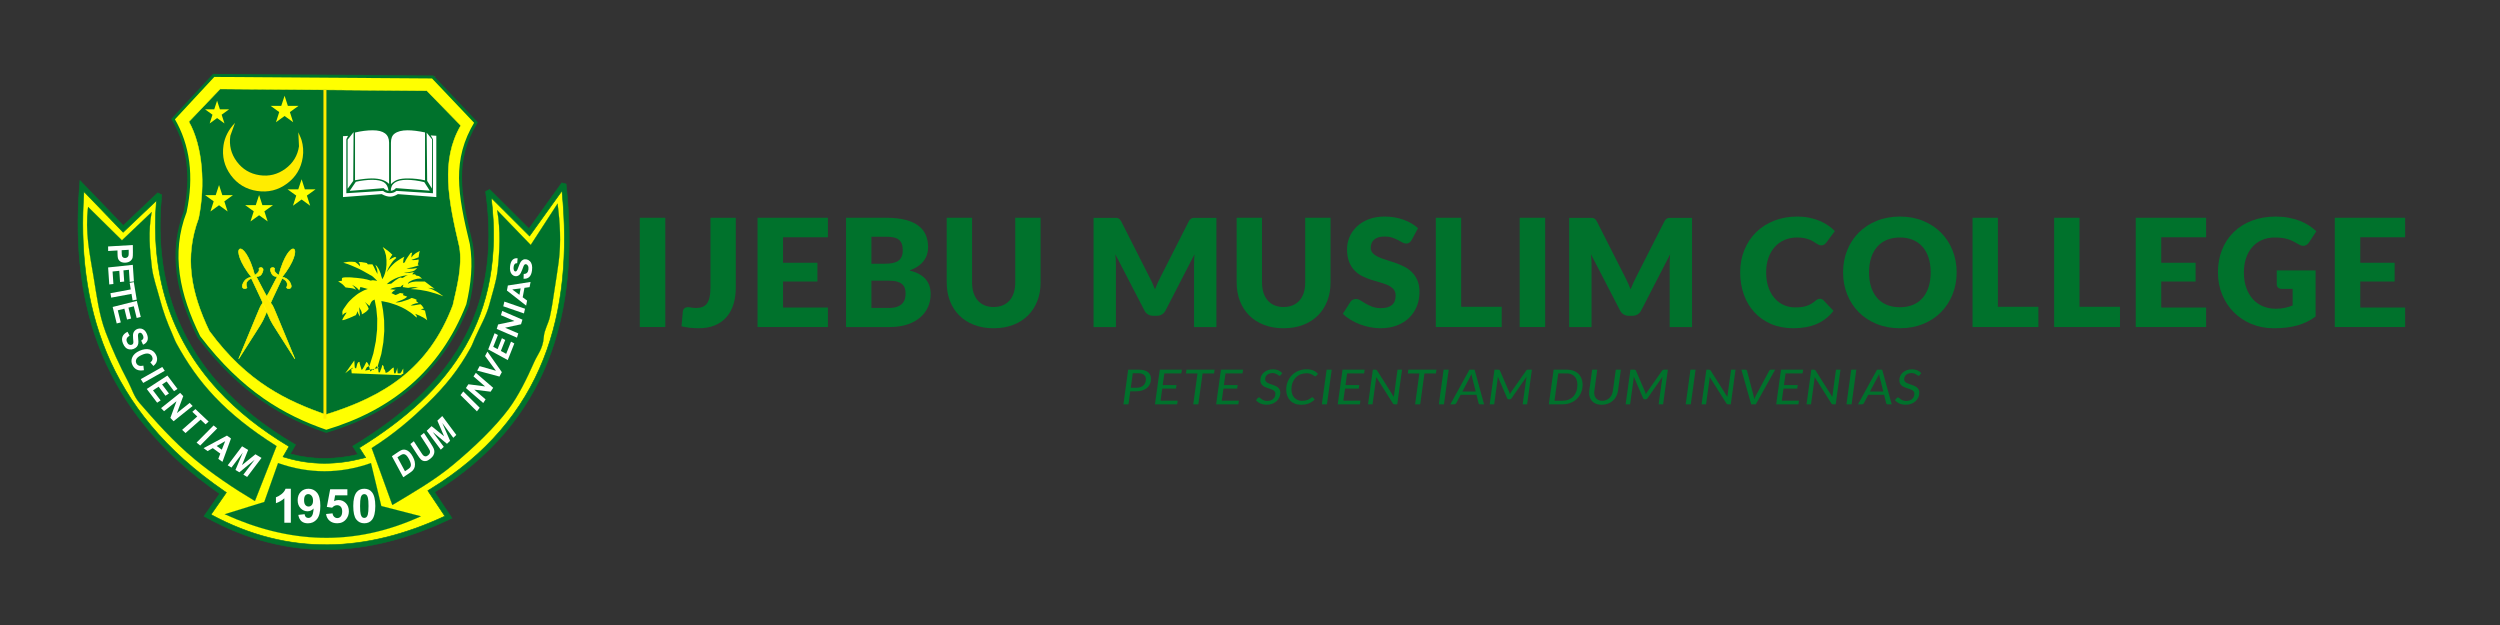 <svg xmlns="http://www.w3.org/2000/svg" xmlns:xlink="http://www.w3.org/1999/xlink" id="Layer_1" x="0px" y="0px" viewBox="0 0 2000 500" style="enable-background:new 0 0 2000 500;" xml:space="preserve"><rect x="0" y="0" width="2000" height="500" fill="#333333" stroke="none"/><style type="text/css">	.st0{fill-rule:evenodd;clip-rule:evenodd;fill:#FFFF00;}	.st1{fill:none;stroke:#00722C;stroke-width:2.389;}	.st2{fill-rule:evenodd;clip-rule:evenodd;fill:#00722C;}	.st3{fill:none;stroke:#FFFF00;stroke-width:0.345;}	.st4{fill-rule:evenodd;clip-rule:evenodd;fill:#FFFFFF;}	.st5{fill:none;stroke:#FFEC00;stroke-width:2.379;}	.st6{fill-rule:evenodd;clip-rule:evenodd;fill:#FFEC00;}	.st7{fill:none;stroke:#FFFF00;stroke-width:0.487;}	.st8{fill:none;stroke:#00722C;stroke-width:0.473;}	.st9{fill:none;stroke:#009035;stroke-width:0.106;}	.st10{fill:none;stroke:#00722C;stroke-width:0.181;}	.st11{fill:none;stroke:#00722C;stroke-width:0.181;}	.st12{fill:#00722C;}</style><g>	<path class="st0" d="M138.48,95.29l32.43-34.95l175.23,1.24l34.61,36.46c-18.04,29.93-13.61,56.41-3.7,97.05   c2.69,16.24,0.93,32.48-2.87,48.72c-21.38,54.35-61.03,85.68-113.19,101.27c-33.96-11.71-67.9-30.9-101.86-75.48   c-16.51-33.4-23.86-66.79-11.01-100.19C154.09,141.04,150.88,116.34,138.48,95.29z"></path>	<path class="st1" d="M138.48,95.29l32.43-34.95l175.23,1.24l34.61,36.46c-18.04,29.93-13.61,56.41-3.7,97.05   c2.69,16.24,0.93,32.48-2.87,48.72c-21.38,54.35-61.03,85.68-113.19,101.27c-33.96-11.71-67.9-30.9-101.86-75.48   c-16.51-33.4-23.86-66.79-11.01-100.19C154.09,141.04,150.88,116.34,138.48,95.29z"></path>	<path class="st2" d="M151.1,97.37l25.02-26.2l165.34,1.41l27.16,27.85c-16.24,27.95-9.97,59.39-1.05,97.32   c2.42,15.16-1.88,31.27-5.3,46.43c-19.25,50.76-54.81,72.98-101.76,87.53c-30.57-10.94-62.49-25.29-93.04-66.9   c-14.88-31.18-20.12-59.02-8.55-90.19C164.28,148.13,162.25,117.02,151.1,97.37z"></path>	<path class="st3" d="M151.1,97.37l25.02-26.2l165.34,1.41l27.16,27.85c-16.24,27.95-9.97,59.39-1.05,97.32   c2.42,15.16-1.88,31.27-5.3,46.43c-19.25,50.76-54.81,72.98-101.76,87.53c-30.57-10.94-62.49-25.29-93.04-66.9   c-14.88-31.18-20.12-59.02-8.55-90.19C164.28,148.13,162.25,117.02,151.1,97.37z"></path>	<path class="st4" d="M343.8,152.53l-4.37-6.83c-2.83-0.61-4.9-1.08-7.33-1.38c-2.42-0.3-4.62-0.45-6.61-0.45   c-8.56,0-12.85,2.94-12.85,8.84c1.79-0.3,3.16-1.04,4.1-2.22L343.8,152.53z"></path>	<path class="st4" d="M279.75,152.7l27.17-2.19c0.79,1.02,2.09,1.76,3.91,2.19c-0.34-3.17-1.53-5.42-3.55-6.79   c-2.04-1.37-5.22-2.05-9.57-2.05c-2.01,0-4.18,0.15-6.5,0.44c-2.31,0.29-3.91,0.53-6.53,1.12L279.75,152.7z"></path>	<polygon class="st4" points="278.09,111.76 278.09,151.01 282.58,144.74 282.87,105.69  "></polygon>	<path class="st4" d="M349.05,157.66v-49.05l-4.07-0.24l-0.42-0.03l1.79,3.03v43.21l-29.21-1.87c-1.42,1.22-3.21,1.83-5.4,1.83   c-2.17,0-3.93-0.62-5.33-1.83l-29.34,1.87v-43.21l1.35-2.66l-4.03,0.23v48.72l30.99-2.36c1.23,0.67,2.39,1.17,3.5,1.51   c1.12,0.34,2.21,0.51,3.25,0.51c0.97,0,1.97-0.16,2.99-0.51c1.01-0.34,2.08-0.85,3.17-1.51L349.05,157.66z"></path>	<path class="st4" d="M340.02,105.93c-2.74-0.56-5.27-0.98-7.59-1.28c-2.31-0.27-4.43-0.42-6.33-0.42c-4.62,0-8.11,0.9-10.48,2.71   c-1.91,1.42-2.86,3.84-2.86,7.27v33.07c1.74-1.72,3.55-2.91,5.51-3.55c1.95-0.65,4.63-0.98,8.06-0.98c2.26,0,4.55,0.12,6.82,0.37   c2.29,0.25,4.57,0.63,6.87,1.16V105.93z"></path>	<path class="st4" d="M284.02,144.18c2.91-0.49,5.46-0.86,7.7-1.09c2.23-0.23,4.14-0.35,5.71-0.35c6.41,0,11.02,1.46,13.84,4.4   v-33.02c0-3.3-1.08-5.78-3.25-7.42c-2.17-1.64-5.44-2.47-9.81-2.47c-2.24,0-4.55,0.15-6.9,0.45c-2.36,0.29-4.79,0.74-7.29,1.33   V144.18z"></path>	<polygon class="st4" points="341.74,144.7 345.54,150.83 345.65,111.49 341.34,106.15  "></polygon>	<line class="st5" x1="259.95" y1="71.92" x2="259.95" y2="335.04"></line>	<polygon class="st0" points="230.08,151.49 238.6,151.49 241.28,143.41 243.89,151.49 252.41,151.49 245.51,156.47 248.13,164.59    241.28,159.6 234.37,164.59 236.98,156.47  "></polygon>	<polygon class="st0" points="196.09,164.08 204.62,164.08 207.28,156.01 209.9,164.08 218.43,164.08 211.51,169.05 214.15,177.16    207.28,172.2 200.38,177.16 202.99,169.05  "></polygon>	<polygon class="st0" points="216.48,84.68 225.01,84.68 227.67,76.61 230.28,84.68 238.82,84.68 231.91,89.67 234.54,97.78    227.67,92.79 220.78,97.78 223.38,89.67  "></polygon>	<polygon class="st0" points="164.05,87.48 171.38,87.48 173.68,80.54 175.92,87.48 183.25,87.48 177.32,91.77 179.58,98.75    173.68,94.46 167.74,98.75 169.98,91.77  "></polygon>	<polygon class="st0" points="164.05,156.09 172.57,156.09 175.23,148.02 177.86,156.09 186.38,156.09 179.47,161.08 182.1,169.19    175.23,164.2 168.34,169.19 170.95,161.08  "></polygon>	<path class="st6" d="M238.64,105.81c1.43,3.14,2.29,5.19,2.58,6.16c1.36,4.54,1.69,9.18,0.98,13.91   c-1.31,8.75-5.5,15.75-12.62,21.01c-7.12,5.25-15.05,7.21-23.82,5.9c-8.84-1.31-15.87-5.52-21.1-12.63   c-5.23-7.12-7.19-15.1-5.86-23.97c0.98-6.51,4.04-12.48,9.21-17.89l-3.73,10.28c-1.13,7.62,0.57,14.49,5.12,20.64   c4.58,6.16,10.64,9.8,18.25,10.93c7.55,1.13,14.41-0.59,20.6-5.11c6.17-4.52,9.83-10.53,10.94-17.99L238.64,105.81z"></path>	<path class="st0" d="M303.07,294.4l-0.31-0.34l-0.59-1.15l2.88-9.7l1.63-9.34l0.74-9.04l-0.12-8.48l-0.87-8.02l-1.37-7.44   l1.75,0.27l1.74,0.38l1.87,0.38l1.76,0.47l1.73,0.57l1.75,0.56l1.87,0.67l1.75,0.75l1.75,0.74l1.87,0.96l1.75,0.94l3.5,2.27   l1.75,1.31l1.63,1.41l1.75,1.52l0.12-0.75l-0.24-0.85l-0.51-0.75l-0.75-0.67l1.26,0.38l1.24,0.56l1.38,0.56l1.24,0.67l1.37,0.66   l1.26,0.77l1.12,0.75l1,0.85l-0.49-1.98l-0.51-2.27l-0.49-2.16l-0.26-1.42l-0.75-0.19l-0.87-0.29l-1-0.27l-0.75-0.29l0.75-0.19   l0.5-0.1l0.63-0.17l0.62-0.1l-0.62-0.95l-0.63-0.93l-0.63-0.75l-0.75-0.76l-1,0.09l-1.12,0.19l-1,0.19l-1.13,0.19l-1,0.18   l-0.99,0.09h-1.01l-0.87-0.09l0.75-0.27l0.75-0.38l0.75-0.29l0.87-0.29l0.74-0.27l0.89-0.19l0.87-0.1l0.74-0.09l-1.75-1.5   l0.26-1.13l-0.38-0.19l-0.49-0.19l-0.63-0.28l-0.5-0.19l-0.62-0.19l-0.51-0.19l-0.49-0.09l-0.38-0.09l-1.24,0.67l-1.5,0.66   l-1.73,0.57l-1.76,0.56l-1.73,0.56l-1.75,0.38l-1.75,0.19h-1.5l1.24-0.48l1.26-0.47l1.24-0.48l1.26-0.46l1.24-0.57l1.12-0.56   l1.13-0.75l1-0.85l-3.39-1.23l0.38-1.23l-2.75-0.47l-0.49,0.27l-0.5,0.19l-0.37,0.29l-0.5,0.19l-0.51,0.18l-0.37,0.21l-0.49,0.17   l-0.51,0.1l-3.13-1.5l0.75-0.77l0.75-0.75l1-0.66l0.87-0.56h-1.12l-0.63-0.11l-0.62-0.08h-0.63l-0.63-0.09l-0.49-0.1h-0.38l1-0.48   l1.13-0.46l1.24-0.29l1.12-0.29l1.12-0.18l1.13-0.09l1-0.1h0.75l0.62-0.75l0.87-0.57l0.75-0.46l-0.24,0.75l-0.14,0.37l-0.12,0.29   v0.57l0.63,0.08l0.63,0.09l0.49,0.09l1.01,0.19h0.49l0.51,0.09l0.37,0.1l1.12-0.19l1.01-0.19l0.99-0.09l1.01-0.09h1l1.12,0.09   l1.12,0.29l1.38,0.29l-0.87-0.09h-0.87l-1,0.09l-0.87,0.09l-0.87,0.19l-0.87,0.18l-0.63,0.19l-0.62,0.19l1.49,0.09l1.5,0.1   l1.49,0.09l1.5,0.19l1.63,0.18l1.63,0.29l1.61,0.29l1.63,0.29l1.63,0.37l1.75,0.47l1.62,0.48l1.75,0.48l1.75,0.56l1.61,0.57   l3.5,1.31l-0.86-0.66l-1.26-0.86l-1.38-1.02l-1.61-1.04l-1.75-0.94l-1.87-0.94l-1.75-0.75l-1.87-0.57h0.12l0.49,0.1h0.63l1.75,0.19   l0.87,0.19l0.87,0.09l0.75,0.19l-1.12-0.77l-1.26-0.85l-1.12-0.85l-1-0.77l-1.99-1.5l-0.75-0.56l-0.63-0.48h-7.48l-1.63,0.19   l-1.5,0.29l-1.61,0.56l-1.38,0.85l0.24-0.66l0.37-0.56l0.5-0.48l0.75-0.37l0.63-0.38l0.61-0.29l0.63-0.29l0.63-0.27l1.99-0.57   l0.87-0.19l0.87-0.17h0.87l0.87-0.1h0.75l0.87,0.1l-0.75-0.57l-0.87-0.75l-0.75-0.56l-0.37-0.19l-2.01-0.38l-1-1.04l-2.12,0.09   l-3.13,0.48l-0.73,0.19l-0.75,0.28l-0.49,0.29l-0.63,0.29l-0.5,0.37l-0.49,0.29l-0.63,0.38l-0.63,0.27l-1.63-0.37l-0.87,0.37   l-0.87,0.48l-0.87,0.56l-0.86,0.56l-0.87,0.57l-0.87,0.75l-1.01,0.75l-1,0.86l-3.62,0.46l1.99-1.79l2.25-1.42l2.26-1.21l2.24-0.94   l2.37-0.77l2.24-0.56l2.13-0.38l1.86-0.27l3.13-0.48l0.24-0.47l0.26-0.57l0.49-0.47l0.75-0.48l-0.87,0.19l-2.24,0.38l-1.13,0.19   l-1.24,0.08l-1.12,0.09l-1.01-0.09l-1-0.08l1.63-0.19l1.5-0.19l1.24-0.29l1.26-0.27l1-0.19l0.87-0.29l0.74-0.37l0.63-0.29   l1.87-1.88l-0.87,0.19l-1.12,0.18l-1.24,0.19l-1.26,0.09h-2.37l-1-0.09l-0.73-0.1l1.36-0.27l1.38-0.29l1.49-0.29l1.38-0.37   l1.24-0.38l1.26-0.29l1-0.37l0.75-0.38l-0.87-0.75l0.37-0.94l0.25-1.04l0.12-1.04l-0.12-0.85l-0.74,0.19l-0.75,0.18l-0.75,0.09   h-0.75l-0.75,0.09h-0.74l-0.63-0.09h-0.63l0.87-0.37l1.75-0.58l0.75-0.27l0.75-0.29l0.74-0.29l0.5-0.19l0.49-0.18l0.14-1.23   l0.24-1.42l0.24-1.31l0.38-1.04l-1.13,0.47l-1,0.57l-1.12,0.65l-0.87,0.66l-0.87,0.75l-0.75,0.67l-0.49,0.75l-0.51,0.66v-1.04   l0.12-1.12l0.25-0.94l0.26-0.85l-1.38,0.37l-0.49,0.75l-0.63,0.85l-0.63,0.94l-0.61,0.86l-0.63,1.02l-0.62,0.95l-0.5,0.94   l-0.38,1.04l-1.36,0.74v-1.12l0.12-1.42l0.37-1.5l0.51-1.13l-2.12,1.13l-2.01,1.23l-1.87,1.22l-1.75,1.32l-1.61,1.5l-1.63,1.69   l-1.63,2.08l-1.75,2.36l1.75-3.77l1-1.69l1-1.52l1-1.41l1-1.23l1.13-1.04l1-0.85l-0.87-0.85l-0.63,0.19L314.9,206l-0.74,0.29   l-0.51,0.29l-0.63,0.37l-0.62,0.38l-0.51,0.29l-0.5,0.37l0.63-1.31l0.63-1.13l0.63-0.94l0.62-0.86l-0.87-0.74l-0.86-0.86   l-1.01-0.85l-1-0.85l-1.12-0.75l-1.99-1.5l-0.87-0.57l1.61,3.3l1.01,3.58l0.37,3.68v3.67l-0.37,3.4l-0.75,3.2l-1,2.73l-1.26,2.17   l-0.37-1.31l-0.51-1.52l-0.37-1.6l-0.63-1.6l-0.62-1.52l-0.87-1.5l-0.87-1.33l-1.26-1.14l0.75,1.98l0.63,1.79l0.24,1.71v1.88   l-0.49-0.94l-0.5-1.04l-0.63-1.14l-0.49-1.04l-0.5-1.13l-0.51-0.94l-0.49-0.85l-0.37-0.67h-2.75l-0.87,0.09l-0.87-1.12l-0.87-0.19   l-1-0.19l-0.87-0.1l-0.87-0.17l-0.75-0.1h-2.25l0.63,0.84l0.38,0.94l0.11,0.86l-0.11,0.75l-0.26-0.47l-0.49-0.48l-0.51-0.57   l-0.49-0.46l-0.63-0.48l-0.51-0.37l-0.49-0.38l-0.37-0.27l-1.26-0.09l-1.24-0.1h-2.37l-1.12,0.1l-1.13,0.19l-1.12,0.18l-1.24,0.29   l3.62,1.13l3.37,1.33l2.99,1.31l2.75,1.23l2.38,1.23l1.87,1.04l1.49,0.85l1.01,0.56l0.86,0.46l0.75,0.48l0.87,0.47l0.75,0.38   l0.63,0.48l0.49,0.37l0.49,0.48l0.38,0.37l0.75,0.67l0.75,0.75l0.63,0.65l0.25,0.29l-0.75-0.09l-0.75-0.19l-0.75-0.08l-0.63-0.11   h-1.12l-0.49,0.11l-0.5,0.18l-2.24-0.66l-0.63-0.19l-0.75-0.19l-1.12-0.19l-1.12-0.27l-1.38-0.19l-1.5-0.19l-1.49-0.19l-1.63-0.18   l-1.63-0.09l-1.61-0.19l-1.5-0.09h-4.13l-1,0.09l-0.87,0.19l-0.49,0.37l-0.12,0.48v0.66l0.12,0.85l-3.13,0.57l1.38,0.85l1,0.65   l0.87,0.66l0.63,0.48l0.49,0.56l0.49,0.48l0.51,0.56l0.63,0.65l1.12,0.1l1.26,0.19l1.12,0.1l1.24,0.19l1,0.19l1,0.29l0.89,0.37   l0.74,0.38l-0.74-1.15l-0.76-1.02l-1-1.04l-0.86-0.77l0.86,0.48l1,0.48l0.76,0.56l0.86,0.56l0.63,0.57l0.75,0.65l0.49,0.67   l0.5,0.65l0.24-0.76l0.37-0.75l0.14-0.66l0.12-0.65l0.49,0.09l0.75,0.18l0.87,0.19l0.87,0.29l0.87,0.19l0.87,0.29l0.75,0.19   l0.63,0.08l-1.26,0.48l-1.37,0.46l-1.38,0.65l-1.37,0.77l-1.38,0.75l-1.36,0.85l-1.38,1.04l-1.24,1.04l-1.38,1.13l-1.24,1.22   l-1.38,1.33l-1.24,1.42l-1.12,1.5l-1.12,1.6l-1.13,1.61l-1,1.79v0.28l-0.12,0.86l0.12,1.12l0.12,1.24l0.75-1.05l0.75-0.56   l0.75-0.38l1-0.29l-1,1.52l-1.13,1.69l-0.86,1.52l-0.63,1.41h0.49l0.63-0.09l0.63-0.19l0.75-0.19l0.62-0.27l0.63-0.19l0.63-0.29   l0.49-0.17l0.87-0.29l0.75-0.38l0.75-0.29l0.87-0.37l0.62-0.29l0.75-0.37l0.75-0.3l0.63-0.27l0.49-0.75l0.38-0.85l0.49-1.69   l0.38,1.21l0.49,1.14l0.63,1.05l0.63,0.93l-0.24-1.98l-0.26-2.08l-0.12-1.88l-0.12-1.6l0.75,1.5l0.87,1.52l0.49,1.6v1.23l1-0.56   l1.01-0.58l0.74-0.56l0.75-0.48l0.5-0.56l0.63-0.57l0.49-0.56l0.37-0.65l-0.62-1.61l-0.87-1.6l-0.87-1.33l-0.63-0.94l0.51,0.48   l0.49,0.47l0.5,0.48l0.49,0.37l0.5,0.48l0.37,0.38l0.5,0.27l0.37,0.29l0.24-0.85l0.38-0.77l0.37-0.83l0.38-0.67l0.49-0.66   l0.63-0.56l0.74-0.38l0.76-0.38l1.37,7.17l0.75,8l-0.12,8.77l-1,9.33l-1.99,9.81l-3.13,10l-2.05,1.09l-1.41,2.64L303.07,294.4z    M283.46,288.34c0,1.91,0.34,4.2,0.34,5.72c0.36,0,0.7,0.77,1.04,0.77c0.7-1.91,0.7-5.34,2.77-5.34c0,1.91,1.4,4.96,1.73,6.49   c1.4-1.15,2.77-4.58,3.81-6.49c2.09,1.15,2.43,5.72,3.13,7.63c0.34,0,1.38-1.15,1.73-1.53l0.68,0.38c0.36-0.38,1.05-1.15,1.39-1.15   c0-1.15,1.4-1.15,1.4-2.29c0,0.76,1.04,2.29,1.04,2.29c0,1.15,0.34,1.91,0.34,3.06h1.05c0.34-1.91,1.72-3.44,1.72-5.74   c1.4,0,1.4,1.53,1.4,2.68c0.7,0.77,1.39,1.91,1.39,3.43c2.77,0,4.85-4.19,6.58-4.19c0,1.53,0,3.06,0.34,4.59h1.05   c0.34-1.15,1.38-3.06,1.38-4.59c0,1.53,0.34,3.44,0.34,4.59h2.07c1.05-0.77,1.75-3.06,2.43-3.83v4.19c-0.34,0-0.69,0.38-1.38,0.38   v0.76l-39.88-1.51c0-1.15-0.34-2.3-0.34-3.44c0.34,0,0.7-0.38,1.04-0.38v-0.77l-5.9,4.59L283.46,288.34z"></path>	<path class="st6" d="M225.21,222.27c20.89-26.12,6.25-34.68-2.32-1.52L225.21,222.27z M223.58,221.3c3.58,0.2-5.55-2.19-3.9-6.52   c-1-1.43-4.26-0.79-3.14,2.13C217.78,220.77,219.23,221.41,223.58,221.3z M223.01,221.49c4.65,1.64,8.36,3.85,6.25,8.62   c1.1,1.61,4.74,0.89,3.5-2.38C231.36,223.43,227.88,221.37,223.01,221.49z M222.24,220.52c-23.86,46.77-1.23-5.79-31.32,66.6   c29.18-46.22,11.12-15,34.56-64.05L222.24,220.52z"></path>	<path class="st7" d="M225.21,222.27c20.89-26.12,6.25-34.68-2.32-1.52L225.21,222.27z M223.58,221.3c3.58,0.2-5.55-2.19-3.9-6.52   c-1-1.43-4.26-0.79-3.14,2.13C217.78,220.77,219.23,221.41,223.58,221.3z M223.01,221.49c4.65,1.64,8.36,3.85,6.25,8.62   c1.1,1.61,4.74,0.89,3.5-2.38C231.36,223.43,227.88,221.37,223.01,221.49z M222.24,220.52c-23.86,46.77-1.23-5.79-31.32,66.6   c29.18-46.22,11.12-15,34.56-64.05L222.24,220.52z"></path>	<path class="st6" d="M201.61,222.27c-20.88-26.12-6.24-34.68,2.32-1.52L201.61,222.27z M203.25,221.3   c-3.59,0.2,5.55-2.19,3.89-6.52c1-1.43,4.25-0.79,3.13,2.13C209.04,220.77,207.59,221.41,203.25,221.3z M203.81,221.49   c-4.66,1.64-8.36,3.85-6.24,8.62c-1.1,1.61-4.75,0.89-3.5-2.38C195.45,223.43,198.95,221.37,203.81,221.49z M204.57,220.52   c23.88,46.77,1.24-5.79,31.33,66.6c-29.19-46.22-11.12-15-34.57-64.05L204.57,220.52z"></path>	<path class="st7" d="M201.61,222.27c-20.88-26.12-6.24-34.68,2.32-1.52L201.61,222.27z M203.25,221.3   c-3.59,0.2,5.55-2.19,3.89-6.52c1-1.43,4.25-0.79,3.13,2.13C209.04,220.77,207.59,221.41,203.25,221.3z M203.81,221.49   c-4.66,1.64-8.36,3.85-6.24,8.62c-1.1,1.61-4.75,0.89-3.5-2.38C195.45,223.43,198.95,221.37,203.81,221.49z M204.57,220.52   c23.88,46.77,1.24-5.79,31.33,66.6c-29.19-46.22-11.12-15-34.57-64.05L204.57,220.52z"></path>	<path class="st0" d="M127.47,155.68l-28.9,27.46l-33.04-34.31c-7.35,94.7,17.43,180.25,112.88,245.67l-12.39,17.84   c64.22,35.46,128.46,31.8,192.7,1.38l-13.77-20.6c91.54-55.86,117.24-142.22,105.99-245.67l-27.52,38.44l-33.04-32.95   c14.23,99.97-31.68,159.61-105.56,204.67l4.64,7.21c-20.05,5.09-40.09,5.46-60.14-0.52l4.48-7.8   C150.18,307.2,119.33,237.92,127.47,155.68z"></path>	<path class="st2" d="M98.62,180.43l27.54-26.14l3.21,1.58c-5.8,58.64,8.39,110.61,47.67,153.32v-0.01   c7.65,8.32,16.25,16.3,25.86,23.9h-0.01c9.63,7.62,20.21,14.88,31.81,21.7h0.01l0.07,0.04l1.65,0.97l-0.95,1.65l-3.25,5.67   c9.04,2.47,18.11,3.65,27.18,3.66c8.99,0.01,17.99-1.11,26.99-3.2l-3.17-4.94l-1.08-1.67l1.68-1.02   c36.67-22.36,66.4-48.33,85.15-81.05c18.73-32.67,26.55-72.18,19.5-121.69l3.25-1.63l31.45,31.35l26.23-36.61l3.44,0.92   c5.65,52.03,2.01,99.79-14.57,141.59c-16.4,41.37-45.44,76.89-90.61,104.89l12.65,18.92l1.24,1.86l-2.01,0.95   c-32.37,15.33-64.76,23.92-97.16,24.2c-32.44,0.29-64.86-7.75-97.29-25.64l-1.86-1.02l1.21-1.76l11.28-16.25   c-47.13-32.69-76.93-70.33-94.07-111.61c-17.35-41.72-21.73-87.07-18.04-134.69l0.33-4.26l2.97,3.07L98.62,180.43z M125.12,160.55   l-25.24,23.97l-1.37,1.3l-1.31-1.35l-30.07-31.22c-3.07,45.51,1.49,88.81,18.05,128.66c17.07,41.06,46.91,78.51,94.3,111.01   l1.6,1.09l-1.1,1.6l-11.16,16.06c31.18,16.84,62.37,24.41,93.54,24.13c31.16-0.27,62.34-8.39,93.54-22.89l-12.53-18.73l-1.1-1.67   l1.71-1.04c45.39-27.7,74.44-62.94,90.75-104.06c15.81-39.86,19.67-85.29,14.85-134.76L424.96,187l-1.31,1.82l-1.58-1.59   l-29.05-28.97c5.82,47.85-2.28,86.41-20.71,118.56c-18.82,32.85-48.38,58.94-84.81,81.4l3.56,5.55l1.45,2.25l-2.58,0.66   c-10.18,2.59-20.35,3.99-30.53,3.96c-10.2-0.01-20.41-1.45-30.61-4.5l-2.34-0.7l1.22-2.1l3.54-6.16   c-11.19-6.69-21.4-13.71-30.69-21.07h-0.01c-9.74-7.72-18.49-15.83-26.28-24.3v-0.01C135.28,269.45,120.5,218.23,125.12,160.55z"></path>	<path class="st8" d="M98.62,180.43l27.54-26.14l3.21,1.58c-5.8,58.64,8.39,110.61,47.67,153.32v-0.01   c7.65,8.32,16.25,16.3,25.86,23.9h-0.01c9.63,7.62,20.21,14.88,31.81,21.7h0.01l0.07,0.04l1.65,0.97l-0.95,1.65l-3.25,5.67   c9.04,2.47,18.11,3.65,27.18,3.66c8.99,0.01,17.99-1.11,26.99-3.2l-3.17-4.94l-1.08-1.67l1.68-1.02   c36.67-22.36,66.4-48.33,85.15-81.05c18.73-32.67,26.55-72.18,19.5-121.69l3.25-1.63l31.45,31.35l26.23-36.61l3.44,0.92   c5.65,52.03,2.01,99.79-14.57,141.59c-16.4,41.37-45.44,76.89-90.61,104.89l12.65,18.92l1.24,1.86l-2.01,0.95   c-32.37,15.33-64.76,23.92-97.16,24.2c-32.44,0.29-64.86-7.75-97.29-25.64l-1.86-1.02l1.21-1.76l11.28-16.25   c-47.13-32.69-76.93-70.33-94.07-111.61c-17.35-41.72-21.73-87.07-18.04-134.69l0.33-4.26l2.97,3.07L98.62,180.43z M125.12,160.55   l-25.24,23.97l-1.37,1.3l-1.31-1.35l-30.07-31.22c-3.07,45.51,1.49,88.81,18.05,128.66c17.07,41.06,46.91,78.51,94.3,111.01   l1.6,1.09l-1.1,1.6l-11.16,16.06c31.18,16.84,62.37,24.41,93.54,24.13c31.16-0.27,62.34-8.39,93.54-22.89l-12.53-18.73l-1.1-1.67   l1.71-1.04c45.39-27.7,74.44-62.94,90.75-104.06c15.81-39.86,19.67-85.29,14.85-134.76L424.96,187l-1.31,1.82l-1.58-1.59   l-29.05-28.97c5.82,47.85-2.28,86.41-20.71,118.56c-18.82,32.85-48.38,58.94-84.81,81.4l3.56,5.55l1.45,2.25l-2.58,0.66   c-10.18,2.59-20.35,3.99-30.53,3.96c-10.2-0.01-20.41-1.45-30.61-4.5l-2.34-0.7l1.22-2.1l3.54-6.16   c-11.19-6.69-21.4-13.71-30.69-21.07h-0.01c-9.74-7.72-18.49-15.83-26.28-24.3v-0.01C135.28,269.45,120.5,218.23,125.12,160.55z"></path>	<path class="st2" d="M222.45,370.46l-11.02,31.09l-31.65,9.82c50.58,23.04,102.66,26.6,156.92,1.64l-31.66-8.18l-8.27-34.37   C272,379.19,247.23,379.19,222.45,370.46z"></path>	<path class="st9" d="M222.45,370.46l-11.02,31.09l-31.65,9.82c50.58,23.04,102.66,26.6,156.92,1.64l-31.66-8.18l-8.27-34.37   C272,379.19,247.23,379.19,222.45,370.46z"></path>	<path class="st2" d="M70.5,165.6c-2.54,19.89,1.26,37.11,4.45,56.25c2.5,14.89,4.18,29.49,9.52,43.72   c4.86,12.96,11.21,26.85,18.09,39.84c3.12,5.9,4.47,11.61,9.11,16.97c12.06,13.85,26.61,30.55,44.24,45.13   c14.6,12.07,30.8,22.97,48.01,33.25l17.28-43.9c-41.66-26.25-63.17-51.14-80.08-82.15c-1.19-2.17-2.27-5.16-3.24-7.36   c-4.23-9.51-7.47-18.39-10.05-28.21c-2.17-8.26-5.3-16.66-6.34-25.17c-1.77-14.36-3-29.08-0.19-44.25L97.56,192.3L70.5,165.6z"></path>	<path class="st10" d="M70.5,165.6c-2.54,19.89,1.26,37.11,4.45,56.25c2.5,14.89,4.18,29.49,9.52,43.72   c4.86,12.96,11.21,26.85,18.09,39.84c3.12,5.9,4.47,11.61,9.11,16.97c12.06,13.85,26.61,30.55,44.24,45.13   c14.6,12.07,30.8,22.97,48.01,33.25l17.28-43.9c-41.66-26.25-63.17-51.14-80.08-82.15c-1.19-2.17-2.27-5.16-3.24-7.36   c-4.23-9.51-7.47-18.39-10.05-28.21c-2.17-8.26-5.3-16.66-6.34-25.17c-1.77-14.36-3-29.08-0.19-44.25L97.56,192.3L70.5,165.6z"></path>	<path class="st2" d="M446.04,162.93c1.9,14.92,2.94,30.5,0.86,46.72c-0.97,7.52-2.34,15.6-3.48,23.18   c-1.05,6.94-2.04,13.85-3.54,20.64c-1.19,5.45-4.49,10.54-4.88,16.12c-0.65,9.51-5.04,14.07-7.59,19.86   c-6.16,14.02-12.98,27.62-20.49,37.7c-10.89,14.57-27.4,30.55-45.02,45.13c-14.61,12.06-30.8,21.38-48.01,31.66l-16.5-45.5   c18.24-11.49,32.45-24,44.09-35.24c14.97-14.47,25.69-27.88,35.22-45.31c1.19-2.19,2.27-5.18,3.23-7.36   c4.22-9.52,9.13-17.55,11.71-27.37c2.17-8.27,5.3-17.51,6.35-26.02c1.76-14.34,2.59-33.72-0.21-48.88l26.81,27.74L446.04,162.93z"></path>	<path class="st11" d="M446.04,162.93c1.9,14.92,2.94,30.5,0.86,46.72c-0.97,7.52-2.34,15.6-3.48,23.18   c-1.05,6.94-2.04,13.85-3.54,20.64c-1.19,5.45-4.49,10.54-4.88,16.12c-0.65,9.51-5.04,14.07-7.59,19.86   c-6.16,14.02-12.98,27.62-20.49,37.7c-10.89,14.57-27.4,30.55-45.02,45.13c-14.61,12.06-30.8,21.38-48.01,31.66l-16.5-45.5   c18.24-11.49,32.45-24,44.09-35.24c14.97-14.47,25.69-27.88,35.22-45.31c1.19-2.19,2.27-5.18,3.23-7.36   c4.22-9.52,9.13-17.55,11.71-27.37c2.17-8.27,5.3-17.51,6.35-26.02c1.76-14.34,2.59-33.72-0.21-48.88l26.81,27.74L446.04,162.93z"></path>	<path class="st4" d="M182.17,372.25l11.49-15.22l4.86,2.91l-4.92,12.13l10.74-8.66l4.87,2.92l-11.5,15.22l-3.02-1.8l9.06-11.98   l-12.25,10.07l-3.13-1.88l5.86-13.88l-9.06,11.98L182.17,372.25z M177.45,359.76l2.69-6.82l-6.8,3.84L177.45,359.76z    M177.95,369.49l-3.31-2.4l1.6-4.21l-6.01-4.37l-4.15,2.36l-3.22-2.35l18.71-10.05l3.21,2.32L177.95,369.49z M157.25,354.08   l13.62-13.73l2.9,2.36l-13.62,13.73L157.25,354.08z M145.69,343.88l12.12-10.69l-3.96-3.75l2.47-2.17l10.61,10l-2.47,2.19   l-3.95-3.73l-12.11,10.71L145.69,343.88z M128.86,326.49l15.27-12.2l2.47,2.6l-5.05,13.57l10.2-8.15l2.36,2.49L138.85,337   l-2.55-2.69l4.89-13.31l-9.96,7.97L128.86,326.49z M117.4,311.18l16.52-10.75l8.09,10.71l-2.79,1.82l-5.89-7.8l-3.66,2.39   l5.48,7.25l-2.77,1.8l-5.49-7.25l-4.49,2.94l6.11,8.06l-2.79,1.81L117.4,311.18z M112.61,303.3l17.22-9.72l1.97,3.06l-17.23,9.72   L112.61,303.3z M114.71,292.52l0.42,3.65c-2.23,0.41-4.08,0.26-5.6-0.44c-1.5-0.7-2.69-1.91-3.54-3.63   c-1.04-2.15-1.08-4.26-0.11-6.37c0.97-2.12,2.88-3.81,5.74-5.08c3.02-1.34,5.71-1.69,8.06-1.05c2.35,0.64,4.07,2.08,5.18,4.35   c0.97,1.97,1.09,3.85,0.38,5.67c-0.41,1.08-1.26,2.13-2.54,3.14l-2.43-2.84c0.85-0.6,1.39-1.33,1.64-2.19   c0.25-0.85,0.16-1.7-0.26-2.57c-0.59-1.19-1.54-1.94-2.87-2.25c-1.33-0.31-3.07,0.01-5.25,0.98c-2.28,1.01-3.74,2.11-4.36,3.28   c-0.62,1.16-0.64,2.33-0.07,3.5c0.42,0.87,1.11,1.47,2.02,1.81C112.06,292.83,113.25,292.85,114.71,292.52z M102.01,265.42   l1.67,3.13c-1.16,0.66-1.91,1.4-2.24,2.21c-0.34,0.81-0.31,1.72,0.09,2.74c0.42,1.08,1.01,1.8,1.75,2.16   c0.72,0.36,1.43,0.41,2.12,0.15c0.45-0.16,0.78-0.41,0.98-0.76c0.23-0.34,0.34-0.85,0.33-1.5c0.01-0.45-0.08-1.45-0.25-2.99   c-0.2-1.98-0.09-3.49,0.34-4.47c0.63-1.41,1.68-2.39,3.14-2.94c0.95-0.35,1.94-0.44,2.96-0.27c1.01,0.18,1.91,0.63,2.71,1.38   c0.79,0.74,1.45,1.75,1.95,3.02c0.82,2.09,0.94,3.85,0.33,5.3c-0.62,1.43-1.76,2.49-3.45,3.18l-1.49-3.29   c0.9-0.5,1.46-1.06,1.69-1.69c0.23-0.63,0.16-1.42-0.2-2.36c-0.4-0.97-0.92-1.65-1.6-2.04c-0.42-0.26-0.87-0.29-1.35-0.11   c-0.45,0.16-0.77,0.48-0.94,0.92c-0.23,0.57-0.24,1.76-0.02,3.55c0.22,1.8,0.24,3.17,0.09,4.13c-0.15,0.95-0.53,1.8-1.16,2.54   c-0.63,0.73-1.53,1.32-2.71,1.77c-1.08,0.4-2.19,0.51-3.32,0.31c-1.15-0.18-2.13-0.67-2.98-1.46c-0.84-0.8-1.55-1.93-2.12-3.37   c-0.83-2.1-0.93-3.92-0.29-5.45C98.69,267.67,100.01,266.42,102.01,265.42z M90.13,245.57l19.31-4.85l3.17,12.85l-3.26,0.82   l-2.31-9.35l-4.29,1.08l2.14,8.7l-3.25,0.82l-2.15-8.7l-5.26,1.33l2.39,9.68l-3.25,0.82L90.13,245.57z M88.36,234.56l16.25-3.02   l-0.87-5.23l3.32-0.62l2.31,14.01l-3.3,0.62l-0.86-5.22l-16.25,3.02L88.36,234.56z M86.49,213.96l19.75-2.09l0.89,13.26l-3.35,0.36   l-0.64-9.66l-4.38,0.47l0.6,8.97l-3.32,0.36l-0.6-8.98l-5.38,0.56l0.67,10l-3.32,0.36L86.49,213.96z M102.95,199.84l-5.62,0.33   l0.03,1.98c0.01,1.43,0.11,2.39,0.33,2.85c0.22,0.47,0.55,0.84,0.98,1.08c0.45,0.24,0.95,0.36,1.54,0.31   c0.72-0.04,1.31-0.26,1.78-0.67c0.47-0.41,0.75-0.91,0.86-1.51c0.1-0.44,0.12-1.31,0.11-2.61L102.95,199.84z M86.48,197.16   l19.79-1.15l0.05,5.83c0.01,2.2-0.07,3.65-0.26,4.33c-0.29,1.04-0.93,1.94-1.91,2.71c-1,0.74-2.28,1.16-3.84,1.26   c-1.22,0.07-2.24-0.07-3.07-0.42c-0.84-0.35-1.49-0.82-1.97-1.41c-0.48-0.59-0.79-1.2-0.95-1.83c-0.19-0.86-0.3-2.1-0.31-3.76   l-0.03-2.36l-7.46,0.44L86.48,197.16z"></path>	<path class="st4" d="M291.43,395.29c-0.63,0-1.2,0.21-1.69,0.6c-0.49,0.4-0.87,1.12-1.15,2.16c-0.35,1.34-0.53,3.59-0.53,6.78   c0,3.17,0.16,5.35,0.48,6.54c0.33,1.19,0.72,1.98,1.21,2.38c0.49,0.38,1.05,0.59,1.68,0.59c0.63,0,1.19-0.21,1.68-0.6   c0.49-0.4,0.87-1.12,1.15-2.16c0.36-1.33,0.54-3.58,0.54-6.75c0-3.18-0.15-5.37-0.48-6.56c-0.31-1.19-0.72-1.98-1.2-2.38   C292.61,395.49,292.06,395.29,291.43,395.29z M291.43,390.99c2.62,0,4.69,0.93,6.16,2.81c1.76,2.2,2.65,5.87,2.65,11.02   c0,5.11-0.88,8.8-2.66,11.04c-1.48,1.85-3.52,2.77-6.15,2.77c-2.65,0-4.78-1.01-6.39-3.05c-1.63-2.02-2.43-5.63-2.43-10.83   c0-5.09,0.89-8.75,2.66-10.99C286.75,391.9,288.8,390.99,291.43,390.99z M260.85,411.2l5.19-0.52c0.14,1.16,0.59,2.09,1.31,2.77   c0.72,0.68,1.57,1.02,2.51,1.02c1.09,0,2.01-0.45,2.77-1.33c0.75-0.87,1.12-2.21,1.12-3.98c0-1.67-0.37-2.91-1.12-3.74   c-0.75-0.84-1.72-1.26-2.91-1.26c-1.5,0-2.84,0.67-4.03,2l-4.22-0.62l2.66-14.1h13.77v4.85h-9.82l-0.8,4.62   c1.16-0.59,2.34-0.87,3.55-0.87c2.31,0,4.28,0.83,5.87,2.5c1.6,1.68,2.4,3.85,2.4,6.53c0,2.22-0.64,4.22-1.94,5.97   c-1.78,2.39-4.22,3.58-7.36,3.58c-2.5,0-4.55-0.67-6.12-2.01C262.11,415.27,261.15,413.47,260.85,411.2z M250.44,400.57   c0-1.68-0.38-2.98-1.16-3.91c-0.77-0.93-1.66-1.38-2.67-1.38c-0.97,0-1.76,0.37-2.41,1.14c-0.63,0.75-0.94,1.99-0.94,3.73   c0,1.75,0.34,3.03,1.02,3.84c0.7,0.82,1.56,1.23,2.59,1.23c1,0,1.84-0.38,2.52-1.17C250.1,403.25,250.44,402.09,250.44,400.57z    M238.65,411.91l5.04-0.56c0.12,1.02,0.45,1.78,0.97,2.27c0.52,0.49,1.2,0.74,2.05,0.74c1.08,0,1.98-0.48,2.74-1.48   c0.75-0.97,1.23-3.02,1.45-6.13c-1.31,1.53-2.95,2.28-4.92,2.28c-2.13,0-3.98-0.82-5.53-2.47c-1.55-1.64-2.32-3.77-2.32-6.41   c0-2.76,0.82-4.97,2.46-6.65c1.63-1.67,3.71-2.51,6.24-2.51c2.76,0,5.01,1.07,6.79,3.18c1.76,2.13,2.65,5.62,2.65,10.48   c0,4.96-0.93,8.53-2.76,10.72c-1.84,2.19-4.23,3.28-7.2,3.28c-2.12,0-3.84-0.56-5.15-1.68   C239.87,415.83,239.02,414.15,238.65,411.91z M232.67,418.17h-5.2v-19.56c-1.91,1.77-4.15,3.08-6.72,3.93v-4.71   c1.35-0.44,2.83-1.27,4.43-2.51c1.58-1.24,2.68-2.69,3.26-4.33h4.23V418.17z"></path>	<path class="st4" d="M418.84,222.99l0.13-3.83c1.16,0,2.04-0.3,2.63-0.89c0.62-0.59,0.99-1.48,1.14-2.65   c0.15-1.24,0.02-2.22-0.36-2.95c-0.4-0.72-0.9-1.15-1.53-1.28c-0.4-0.07-0.75-0.01-1.07,0.2c-0.31,0.21-0.62,0.62-0.9,1.24   c-0.2,0.42-0.57,1.41-1.12,2.95c-0.71,1.98-1.45,3.32-2.2,4.03c-1.08,0.98-2.29,1.35-3.63,1.08c-0.86-0.16-1.64-0.6-2.32-1.31   c-0.69-0.7-1.16-1.61-1.42-2.73c-0.26-1.12-0.31-2.42-0.13-3.89c0.29-2.41,0.97-4.11,2.05-5.15c1.08-1.02,2.41-1.41,3.98-1.16   l-0.33,3.89c-0.89-0.01-1.56,0.22-2.01,0.7c-0.45,0.46-0.74,1.24-0.87,2.34c-0.12,1.12-0.04,2.05,0.3,2.76   c0.21,0.46,0.53,0.74,0.97,0.82c0.41,0.08,0.77-0.04,1.11-0.37c0.41-0.41,0.94-1.53,1.56-3.34c0.63-1.8,1.2-3.11,1.73-3.92   c0.52-0.82,1.19-1.41,1.98-1.78c0.79-0.37,1.72-0.44,2.78-0.23c0.97,0.19,1.85,0.68,2.61,1.46c0.78,0.78,1.3,1.76,1.58,2.97   c0.27,1.2,0.31,2.64,0.11,4.29c-0.3,2.43-1.02,4.19-2.16,5.29C422.3,222.64,420.77,223.12,418.84,222.99z M416.51,230.72   l-6.69,0.85l5.74,4.3L416.51,230.72z M424.45,225.56l-0.78,4.15l-4.11,0.57l-1.41,7.55l3.52,2.62l-0.75,4.04l-15.38-12.06   l0.75-4.03L424.45,225.56z M419.15,250.74l-16.53-5.7l0.87-3.76l16.54,5.7L419.15,250.74z M413.58,270.13l-16.19-6.97l1.09-3.58   l13.07-2.77l-10.8-4.66l1.02-3.4l16.18,6.97l-1.12,3.69l-12.77,2.77l10.56,4.55L413.58,270.13z M406.2,288.06l-15.64-8.54   l5.12-12.95l2.65,1.45l-3.73,9.42l3.47,1.88l3.47-8.77l2.64,1.44l-3.48,8.77l4.26,2.32l3.86-9.75l2.64,1.44L406.2,288.06z    M399.57,301.25l-17.81-4.77l1.93-3.58l13.07,3.73l-8.71-11.84l1.88-3.5l11.54,16.43L399.57,301.25z M386.6,322.41l-13.86-11.98   l1.96-3.02l13.36,1.73l-9.26-8l1.88-2.87l13.86,11.97l-2.04,3.12l-13.07-1.64l9.04,7.81L386.6,322.41z M381.54,329.1l-13.12-13.03   l2.21-2.91l13.13,13.02L381.54,329.1z M352.63,359.75l-11.26-15.12l3.88-3.7l10.02,8.1l-5.38-12.51l3.91-3.7l11.26,15.12l-2.42,2.3   l-8.85-11.91l6.3,14.34l-2.5,2.38l-11.41-9.48l8.85,11.9L352.63,359.75z M328.3,355.23l2.75-2.25l5.6,8.63   c0.88,1.38,1.5,2.22,1.83,2.58c0.53,0.56,1.16,0.85,1.86,0.89c0.7,0.03,1.43-0.27,2.2-0.9c0.78-0.64,1.26-1.3,1.41-2.01   c0.15-0.7,0.09-1.35-0.18-1.95c-0.27-0.62-0.82-1.54-1.63-2.81l-5.72-8.81l2.76-2.26l5.42,8.37c1.24,1.91,2.04,3.32,2.41,4.23   c0.37,0.92,0.52,1.8,0.48,2.68c-0.05,0.86-0.31,1.74-0.77,2.61c-0.46,0.87-1.23,1.75-2.31,2.62c-1.3,1.06-2.4,1.71-3.3,1.9   c-0.9,0.2-1.73,0.17-2.49-0.07c-0.75-0.23-1.38-0.62-1.91-1.13c-0.78-0.77-1.73-2.04-2.88-3.83L328.3,355.23z M317.96,365.85   l6.02,11.16l2.19-1.48c0.82-0.55,1.38-0.98,1.68-1.34c0.4-0.45,0.67-0.95,0.8-1.49c0.14-0.55,0.1-1.26-0.11-2.14   c-0.22-0.89-0.67-1.98-1.38-3.29c-0.7-1.3-1.34-2.23-1.91-2.8c-0.57-0.56-1.15-0.92-1.71-1.07c-0.57-0.15-1.16-0.11-1.79,0.11   c-0.47,0.16-1.28,0.66-2.49,1.46L317.96,365.85z M313.51,364.97l5.33-3.59c1.21-0.8,2.19-1.31,2.94-1.53   c1.01-0.27,2.01-0.25,3.02,0.09c1.01,0.33,1.97,0.93,2.85,1.79c0.9,0.87,1.78,2.09,2.62,3.67c0.75,1.38,1.26,2.68,1.5,3.88   c0.3,1.48,0.31,2.81,0.06,4.01c-0.19,0.92-0.64,1.83-1.33,2.73c-0.52,0.67-1.33,1.36-2.41,2.09l-5.49,3.69L313.51,364.97z"></path></g><g>	<g>		<path class="st12" d="M532.24,261.63h-20.4v-87.42h20.4V261.63z"></path>		<path class="st12" d="M588.64,229.95c0,4.88-0.61,9.32-1.83,13.32c-1.22,4-3.06,7.43-5.52,10.29c-2.46,2.86-5.55,5.08-9.27,6.66    c-3.72,1.58-8.1,2.37-13.14,2.37c-2.28,0-4.53-0.12-6.75-0.36c-2.22-0.24-4.53-0.64-6.93-1.2l1.08-11.82    c0.08-1.04,0.49-1.88,1.23-2.52c0.74-0.64,1.77-0.96,3.09-0.96c0.68,0,1.52,0.11,2.52,0.33c1,0.22,2.2,0.33,3.6,0.33    c1.96,0,3.67-0.27,5.13-0.81c1.46-0.54,2.67-1.44,3.63-2.7c0.96-1.26,1.68-2.91,2.16-4.95s0.72-4.56,0.72-7.56v-56.16h20.28    V229.95z"></path>		<path class="st12" d="M662.32,174.21v15.6h-35.88v20.4h27.48v15h-27.48v20.82h35.88v15.6h-56.28v-87.42H662.32z"></path>		<path class="st12" d="M676.84,261.63v-87.42H709c6.04,0,11.18,0.56,15.42,1.68c4.24,1.12,7.7,2.7,10.38,4.74    c2.68,2.04,4.63,4.52,5.85,7.44c1.22,2.92,1.83,6.18,1.83,9.78c0,1.96-0.28,3.85-0.84,5.67c-0.56,1.82-1.44,3.53-2.64,5.13    c-1.2,1.6-2.74,3.05-4.62,4.35c-1.88,1.3-4.14,2.43-6.78,3.39c5.76,1.4,10.02,3.67,12.78,6.81c2.76,3.14,4.14,7.17,4.14,12.09    c0,3.72-0.72,7.18-2.16,10.38c-1.44,3.2-3.55,5.99-6.33,8.37c-2.78,2.38-6.21,4.24-10.29,5.58c-4.08,1.34-8.74,2.01-13.98,2.01    H676.84z M697.12,210.99h10.56c2.24,0,4.26-0.16,6.06-0.48c1.8-0.32,3.33-0.88,4.59-1.68c1.26-0.8,2.22-1.9,2.88-3.3    c0.66-1.4,0.99-3.16,0.99-5.28c0-2.08-0.26-3.81-0.78-5.19c-0.52-1.38-1.32-2.49-2.4-3.33c-1.08-0.84-2.45-1.44-4.11-1.8    c-1.66-0.36-3.63-0.54-5.91-0.54h-11.88V210.99z M697.12,224.55v21.78h14.28c2.68,0,4.87-0.34,6.57-1.02    c1.7-0.68,3.03-1.56,3.99-2.64s1.62-2.3,1.98-3.66c0.36-1.36,0.54-2.74,0.54-4.14c0-1.6-0.21-3.04-0.63-4.32    c-0.42-1.28-1.14-2.36-2.16-3.24c-1.02-0.88-2.37-1.56-4.05-2.04s-3.8-0.72-6.36-0.72H697.12z"></path>		<path class="st12" d="M794.92,245.61c2.72,0,5.15-0.45,7.29-1.35c2.14-0.9,3.95-2.19,5.43-3.87c1.48-1.68,2.61-3.73,3.39-6.15    c0.78-2.42,1.17-5.17,1.17-8.25v-51.78h20.28v51.78c0,5.36-0.87,10.28-2.61,14.76c-1.74,4.48-4.23,8.34-7.47,11.58    c-3.24,3.24-7.18,5.76-11.82,7.56c-4.64,1.8-9.86,2.7-15.66,2.7c-5.84,0-11.08-0.9-15.72-2.7c-4.64-1.8-8.58-4.32-11.82-7.56    c-3.24-3.24-5.72-7.1-7.44-11.58c-1.72-4.48-2.58-9.4-2.58-14.76v-51.78h20.28v51.72c0,3.08,0.39,5.83,1.17,8.25    c0.78,2.42,1.91,4.48,3.39,6.18c1.48,1.7,3.29,3,5.43,3.9C789.77,245.16,792.2,245.61,794.92,245.61z"></path>		<path class="st12" d="M921.85,226.41c0.74,1.64,1.45,3.32,2.13,5.04c0.68-1.76,1.4-3.47,2.16-5.14c0.76-1.66,1.54-3.27,2.34-4.83    l22.44-44.21c0.4-0.76,0.81-1.35,1.23-1.77c0.42-0.42,0.89-0.73,1.41-0.93c0.52-0.2,1.11-0.3,1.77-0.3s1.43,0,2.31,0h15.48v87.36    h-17.88v-50.28c0-2.44,0.12-5.08,0.36-7.92l-23.16,44.94c-0.72,1.4-1.69,2.46-2.91,3.18c-1.22,0.72-2.61,1.08-4.17,1.08h-2.76    c-1.56,0-2.95-0.36-4.17-1.08c-1.22-0.72-2.19-1.78-2.91-3.18l-23.28-45c0.16,1.4,0.28,2.79,0.36,4.17    c0.08,1.38,0.12,2.65,0.12,3.81v50.28h-17.88v-87.36h15.48c0.88,0,1.65,0,2.31,0c0.66,0,1.25,0.1,1.77,0.3    c0.52,0.2,0.99,0.51,1.41,0.93c0.42,0.42,0.83,1.01,1.23,1.77l22.5,44.39C920.34,223.19,921.11,224.77,921.85,226.41z"></path>		<path class="st12" d="M1026.88,245.61c2.72,0,5.15-0.45,7.29-1.35s3.95-2.19,5.43-3.87c1.48-1.68,2.61-3.73,3.39-6.15    c0.78-2.42,1.17-5.17,1.17-8.25v-51.78h20.28v51.78c0,5.36-0.87,10.28-2.61,14.76c-1.74,4.48-4.23,8.34-7.47,11.58    c-3.24,3.24-7.18,5.76-11.82,7.56c-4.64,1.8-9.86,2.7-15.66,2.7c-5.84,0-11.08-0.9-15.72-2.7c-4.64-1.8-8.58-4.32-11.82-7.56    c-3.24-3.24-5.72-7.1-7.44-11.58c-1.72-4.48-2.58-9.4-2.58-14.76v-51.78h20.28v51.72c0,3.08,0.39,5.83,1.17,8.25    c0.78,2.42,1.91,4.48,3.39,6.18c1.48,1.7,3.29,3,5.43,3.9S1024.16,245.61,1026.88,245.61z"></path>		<path class="st12" d="M1129.35,191.97c-0.6,0.96-1.23,1.68-1.89,2.16s-1.51,0.72-2.55,0.72c-0.92,0-1.91-0.29-2.97-0.87    c-1.06-0.58-2.26-1.23-3.6-1.95c-1.34-0.72-2.87-1.37-4.59-1.95c-1.72-0.58-3.68-0.87-5.88-0.87c-3.8,0-6.63,0.81-8.49,2.43    c-1.86,1.62-2.79,3.81-2.79,6.57c0,1.76,0.56,3.22,1.68,4.38c1.12,1.16,2.59,2.16,4.41,3c1.82,0.84,3.9,1.61,6.24,2.31    c2.34,0.7,4.73,1.48,7.17,2.34c2.44,0.86,4.83,1.87,7.17,3.03c2.34,1.16,4.42,2.64,6.24,4.44c1.82,1.8,3.29,3.99,4.41,6.57    c1.12,2.58,1.68,5.69,1.68,9.33c0,4.04-0.7,7.82-2.1,11.34c-1.4,3.52-3.43,6.59-6.09,9.21c-2.66,2.62-5.94,4.68-9.84,6.18    c-3.9,1.5-8.33,2.25-13.29,2.25c-2.72,0-5.49-0.28-8.31-0.84c-2.82-0.56-5.55-1.35-8.19-2.37c-2.64-1.02-5.12-2.23-7.44-3.63    c-2.32-1.4-4.34-2.96-6.06-4.68l6-9.48c0.44-0.72,1.06-1.3,1.86-1.74c0.8-0.44,1.66-0.66,2.58-0.66c1.2,0,2.41,0.38,3.63,1.14    c1.22,0.76,2.6,1.6,4.14,2.52c1.54,0.92,3.31,1.76,5.31,2.52c2,0.76,4.36,1.14,7.08,1.14c3.68,0,6.54-0.81,8.58-2.43    c2.04-1.62,3.06-4.19,3.06-7.71c0-2.04-0.56-3.7-1.68-4.98c-1.12-1.28-2.59-2.34-4.41-3.18c-1.82-0.84-3.89-1.58-6.21-2.22    c-2.32-0.64-4.7-1.35-7.14-2.13c-2.44-0.78-4.82-1.74-7.14-2.88c-2.32-1.14-4.39-2.64-6.21-4.5c-1.82-1.86-3.29-4.18-4.41-6.96    c-1.12-2.78-1.68-6.21-1.68-10.29c0-3.28,0.66-6.48,1.98-9.6c1.32-3.12,3.26-5.9,5.82-8.34c2.56-2.44,5.7-4.39,9.42-5.85    c3.72-1.46,7.98-2.19,12.78-2.19c2.68,0,5.29,0.21,7.83,0.63c2.54,0.42,4.95,1.04,7.23,1.86c2.28,0.82,4.41,1.8,6.39,2.94    c1.98,1.14,3.75,2.43,5.31,3.87L1129.35,191.97z"></path>		<path class="st12" d="M1168.95,245.43h32.4v16.2h-52.68v-87.42h20.28V245.43z"></path>		<path class="st12" d="M1236.15,261.63h-20.4v-87.42h20.4V261.63z"></path>		<path class="st12" d="M1302.36,226.41c0.74,1.64,1.45,3.32,2.13,5.04c0.68-1.76,1.4-3.47,2.16-5.14c0.76-1.66,1.54-3.27,2.34-4.83    l22.44-44.21c0.4-0.76,0.81-1.35,1.23-1.77c0.42-0.42,0.89-0.73,1.41-0.93c0.52-0.2,1.11-0.3,1.77-0.3c0.66,0,1.43,0,2.31,0h15.48    v87.36h-17.88v-50.28c0-2.44,0.12-5.08,0.36-7.92l-23.16,44.94c-0.72,1.4-1.69,2.46-2.91,3.18c-1.22,0.72-2.61,1.08-4.17,1.08    h-2.76c-1.56,0-2.95-0.36-4.17-1.08c-1.22-0.72-2.19-1.78-2.91-3.18l-23.28-45c0.16,1.4,0.28,2.79,0.36,4.17    c0.08,1.38,0.12,2.65,0.12,3.81v50.28h-17.88v-87.36h15.48c0.88,0,1.65,0,2.31,0s1.25,0.1,1.77,0.3c0.52,0.2,0.99,0.51,1.41,0.93    c0.42,0.42,0.83,1.01,1.23,1.77l22.5,44.39C1300.85,223.19,1301.62,224.77,1302.36,226.41z"></path>		<path class="st12" d="M1455.93,239.01c0.48,0,0.96,0.09,1.44,0.27c0.48,0.18,0.94,0.49,1.38,0.93l8.04,8.46    c-3.52,4.6-7.93,8.07-13.23,10.41c-5.3,2.34-11.57,3.51-18.81,3.51c-6.64,0-12.59-1.13-17.85-3.39    c-5.26-2.26-9.72-5.38-13.38-9.36c-3.66-3.98-6.47-8.7-8.43-14.16s-2.94-11.39-2.94-17.79c0-6.52,1.12-12.51,3.36-17.97    s5.37-10.17,9.39-14.13c4.02-3.96,8.83-7.04,14.43-9.24c5.6-2.2,11.78-3.3,18.54-3.3c3.28,0,6.37,0.29,9.27,0.87    c2.9,0.58,5.61,1.38,8.13,2.4c2.52,1.02,4.84,2.24,6.96,3.66c2.12,1.42,4,2.99,5.64,4.71l-6.84,9.18    c-0.44,0.56-0.96,1.07-1.56,1.53c-0.6,0.46-1.44,0.69-2.52,0.69c-0.72,0-1.4-0.16-2.04-0.48c-0.64-0.32-1.32-0.71-2.04-1.17    c-0.72-0.46-1.51-0.96-2.37-1.5c-0.86-0.54-1.88-1.04-3.06-1.5c-1.18-0.46-2.56-0.85-4.14-1.17c-1.58-0.32-3.43-0.48-5.55-0.48    c-3.68,0-7.04,0.65-10.08,1.95c-3.04,1.3-5.65,3.16-7.83,5.58c-2.18,2.42-3.88,5.35-5.1,8.79c-1.22,3.44-1.83,7.3-1.83,11.58    c0,4.48,0.61,8.46,1.83,11.94c1.22,3.48,2.88,6.41,4.98,8.79c2.1,2.38,4.55,4.19,7.35,5.43c2.8,1.24,5.8,1.86,9,1.86    c1.84,0,3.52-0.09,5.04-0.27c1.52-0.18,2.93-0.49,4.23-0.93c1.3-0.44,2.54-1.01,3.72-1.71c1.18-0.7,2.37-1.57,3.57-2.61    c0.48-0.4,1-0.73,1.56-0.99C1454.75,239.14,1455.33,239.01,1455.93,239.01z"></path>		<path class="st12" d="M1565.31,217.89c0,6.32-1.09,12.2-3.27,17.64c-2.18,5.44-5.25,10.17-9.21,14.19s-8.73,7.17-14.31,9.45    c-5.58,2.28-11.77,3.42-18.57,3.42c-6.8,0-13-1.14-18.6-3.42s-10.39-5.43-14.37-9.45c-3.98-4.02-7.06-8.75-9.24-14.19    c-2.18-5.44-3.27-11.32-3.27-17.64c0-6.32,1.09-12.2,3.27-17.64c2.18-5.44,5.26-10.16,9.24-14.16c3.98-4,8.77-7.14,14.37-9.42    c5.6-2.28,11.8-3.42,18.6-3.42c6.8,0,12.99,1.15,18.57,3.45c5.58,2.3,10.35,5.45,14.31,9.45c3.96,4,7.03,8.72,9.21,14.16    C1564.22,205.75,1565.31,211.61,1565.31,217.89z M1544.55,217.89c0-4.32-0.56-8.21-1.68-11.67c-1.12-3.46-2.73-6.39-4.83-8.79    c-2.1-2.4-4.67-4.24-7.71-5.52c-3.04-1.28-6.5-1.92-10.38-1.92c-3.92,0-7.41,0.64-10.47,1.92c-3.06,1.28-5.64,3.12-7.74,5.52    c-2.1,2.4-3.71,5.33-4.83,8.79c-1.12,3.46-1.68,7.35-1.68,11.67c0,4.36,0.56,8.27,1.68,11.73c1.12,3.46,2.73,6.39,4.83,8.79    c2.1,2.4,4.68,4.23,7.74,5.49c3.06,1.26,6.55,1.89,10.47,1.89c3.88,0,7.34-0.63,10.38-1.89c3.04-1.26,5.61-3.09,7.71-5.49    c2.1-2.4,3.71-5.33,4.83-8.79C1543.99,226.16,1544.55,222.25,1544.55,217.89z"></path>		<path class="st12" d="M1598.31,245.43h32.4v16.2h-52.68v-87.42h20.28V245.43z"></path>		<path class="st12" d="M1663.59,245.43h32.4v16.2h-52.68v-87.42h20.28V245.43z"></path>		<path class="st12" d="M1764.87,174.21v15.6h-35.88v20.4h27.48v15h-27.48v20.82h35.88v15.6h-56.28v-87.42H1764.87z"></path>		<path class="st12" d="M1820.55,246.99c2.8,0,5.28-0.24,7.44-0.72s4.2-1.12,6.12-1.92v-13.26h-8.64c-1.28,0-2.28-0.34-3-1.02    c-0.72-0.68-1.08-1.54-1.08-2.58v-11.16h31.08v36.9c-2.24,1.64-4.57,3.05-6.99,4.23c-2.42,1.18-5,2.15-7.74,2.91    c-2.74,0.76-5.66,1.32-8.76,1.68c-3.1,0.36-6.43,0.54-9.99,0.54c-6.4,0-12.32-1.13-17.76-3.39c-5.44-2.26-10.15-5.38-14.13-9.36    c-3.98-3.98-7.1-8.7-9.36-14.16s-3.39-11.39-3.39-17.79c0-6.52,1.08-12.51,3.24-17.97c2.16-5.46,5.25-10.17,9.27-14.13    c4.02-3.96,8.88-7.04,14.58-9.24c5.7-2.2,12.07-3.3,19.11-3.3c3.64,0,7.06,0.3,10.26,0.9c3.2,0.6,6.15,1.42,8.85,2.46    c2.7,1.04,5.17,2.28,7.41,3.72c2.24,1.44,4.24,3,6,4.68l-5.88,8.94c-0.56,0.84-1.23,1.5-2.01,1.98c-0.78,0.48-1.63,0.72-2.55,0.72    c-1.2,0-2.44-0.4-3.72-1.2c-1.6-0.96-3.11-1.79-4.53-2.49c-1.42-0.7-2.87-1.27-4.35-1.71c-1.48-0.44-3.04-0.76-4.68-0.96    c-1.64-0.2-3.48-0.3-5.52-0.3c-3.8,0-7.22,0.67-10.26,2.01c-3.04,1.34-5.63,3.23-7.77,5.67c-2.14,2.44-3.79,5.37-4.95,8.79    c-1.16,3.42-1.74,7.23-1.74,11.43c0,4.64,0.64,8.76,1.92,12.36s3.05,6.64,5.31,9.12c2.26,2.48,4.94,4.37,8.04,5.67    C1813.48,246.34,1816.87,246.99,1820.55,246.99z"></path>		<path class="st12" d="M1924.11,174.21v15.6h-35.88v20.4h27.48v15h-27.48v20.82h35.88v15.6h-56.28v-87.42H1924.11z"></path>	</g>	<g>		<g>			<path class="st12" d="M904.22,313.07l-1.43,10.41h-4.04l3.8-27.73h8.58c1.65,0,3.08,0.17,4.3,0.52c1.22,0.35,2.22,0.84,3.01,1.49     c0.79,0.65,1.38,1.42,1.77,2.32c0.39,0.9,0.59,1.91,0.59,3.02c0,1.46-0.27,2.8-0.8,4.02c-0.54,1.22-1.31,2.27-2.33,3.14     c-1.02,0.88-2.28,1.56-3.78,2.06c-1.5,0.5-3.21,0.75-5.13,0.75H904.22z M906.22,298.6l-1.61,11.61h4.52     c1.23,0,2.32-0.17,3.26-0.5c0.94-0.33,1.73-0.8,2.37-1.4c0.64-0.6,1.12-1.32,1.46-2.15c0.33-0.83,0.5-1.74,0.5-2.72     c0-0.75-0.12-1.42-0.37-2.01c-0.25-0.59-0.62-1.1-1.11-1.52c-0.49-0.42-1.12-0.74-1.87-0.97s-1.63-0.34-2.63-0.34H906.22z"></path>			<path class="st12" d="M945.08,298.71h-13.61l-1.3,9.35h11.03l-0.41,2.84h-11.01l-1.32,9.64h13.66l-0.41,2.94h-17.74l3.84-27.73     h17.7L945.08,298.71z"></path>			<path class="st12" d="M971.66,295.75l-0.43,3.04h-9.18l-3.39,24.69h-4.04l3.39-24.69h-9.23l0.41-3.04H971.66z"></path>			<path class="st12" d="M994.02,298.71h-13.61l-1.3,9.35h11.03l-0.41,2.84h-11.01l-1.32,9.64h13.66l-0.41,2.94h-17.74l3.84-27.73     h17.7L994.02,298.71z"></path>			<path class="st12" d="M1024.61,300.05c-0.16,0.18-0.31,0.32-0.46,0.42c-0.14,0.1-0.32,0.15-0.52,0.15     c-0.25,0-0.51-0.11-0.78-0.34c-0.27-0.23-0.63-0.47-1.05-0.74c-0.43-0.26-0.94-0.51-1.55-0.74c-0.61-0.23-1.37-0.34-2.28-0.34     c-0.93,0-1.75,0.13-2.48,0.39s-1.33,0.61-1.83,1.05c-0.5,0.45-0.88,0.96-1.14,1.56c-0.26,0.59-0.39,1.23-0.39,1.92     c0,0.67,0.17,1.24,0.52,1.69c0.35,0.46,0.8,0.85,1.37,1.18s1.21,0.62,1.94,0.87c0.73,0.25,1.47,0.51,2.23,0.77     c0.75,0.26,1.49,0.56,2.23,0.88c0.73,0.32,1.38,0.72,1.94,1.2c0.56,0.48,1.02,1.05,1.37,1.72c0.35,0.67,0.52,1.48,0.52,2.44     c0,1.32-0.25,2.56-0.76,3.72s-1.23,2.19-2.18,3.07c-0.95,0.88-2.1,1.57-3.44,2.09c-1.35,0.52-2.86,0.77-4.54,0.77     c-1.85,0-3.51-0.33-4.96-0.98c-1.45-0.65-2.65-1.53-3.59-2.64l1.43-1.72c0.12-0.14,0.26-0.26,0.43-0.35     c0.17-0.09,0.36-0.14,0.56-0.14c0.27,0,0.57,0.14,0.89,0.44c0.32,0.29,0.72,0.61,1.22,0.97c0.49,0.36,1.1,0.68,1.82,0.97     s1.63,0.44,2.71,0.44c1,0,1.9-0.14,2.7-0.43c0.8-0.28,1.48-0.68,2.04-1.18c0.56-0.5,0.99-1.11,1.29-1.81     c0.3-0.7,0.46-1.48,0.46-2.33c0-0.71-0.17-1.3-0.52-1.77c-0.35-0.47-0.8-0.87-1.37-1.19c-0.56-0.32-1.21-0.6-1.92-0.84     c-0.72-0.24-1.45-0.48-2.21-0.73c-0.76-0.24-1.5-0.52-2.21-0.83c-0.72-0.31-1.36-0.7-1.92-1.18s-1.02-1.06-1.37-1.76     c-0.35-0.7-0.52-1.55-0.52-2.57c0-1.13,0.23-2.23,0.69-3.27c0.46-1.04,1.13-1.97,2-2.77c0.87-0.8,1.92-1.44,3.17-1.92     c1.24-0.48,2.65-0.72,4.21-0.72c1.59,0,3.03,0.27,4.3,0.81c1.27,0.54,2.32,1.28,3.15,2.23L1024.61,300.05z"></path>			<path class="st12" d="M1041.55,320.67c0.96,0,1.8-0.07,2.54-0.21s1.39-0.32,1.95-0.52s1.04-0.44,1.44-0.69     c0.4-0.25,0.75-0.48,1.04-0.69c0.3-0.21,0.55-0.38,0.75-0.52c0.2-0.14,0.38-0.21,0.54-0.21c0.13,0,0.24,0.02,0.33,0.07     c0.09,0.05,0.16,0.1,0.22,0.17l1.41,1.57c-1.36,1.32-2.93,2.34-4.7,3.07c-1.77,0.73-3.84,1.09-6.2,1.09     c-1.85,0-3.52-0.3-4.99-0.89c-1.48-0.59-2.73-1.42-3.75-2.49c-1.02-1.06-1.8-2.33-2.34-3.8s-0.81-3.09-0.81-4.86     c0-2.41,0.42-4.62,1.26-6.62c0.84-2,1.99-3.72,3.46-5.16s3.2-2.55,5.18-3.35c1.98-0.79,4.12-1.19,6.41-1.19     c1.1,0,2.1,0.08,3,0.25c0.9,0.17,1.71,0.41,2.45,0.74s1.41,0.71,2.01,1.16c0.6,0.45,1.16,0.96,1.68,1.51l-1.39,1.51     c-0.12,0.13-0.25,0.24-0.39,0.32c-0.15,0.08-0.33,0.13-0.54,0.13c-0.26,0-0.54-0.13-0.83-0.39c-0.29-0.26-0.68-0.54-1.18-0.84     c-0.5-0.3-1.14-0.58-1.93-0.84c-0.79-0.26-1.81-0.39-3.07-0.39c-1.68,0-3.25,0.3-4.71,0.9s-2.73,1.46-3.8,2.57     c-1.07,1.12-1.91,2.47-2.53,4.05s-0.92,3.37-0.92,5.34c0,1.43,0.21,2.72,0.63,3.85c0.42,1.14,1,2.1,1.75,2.89     c0.75,0.79,1.63,1.4,2.66,1.83C1039.19,320.46,1040.32,320.67,1041.55,320.67z"></path>			<path class="st12" d="M1061.57,323.48h-4.08l3.8-27.73h4.08L1061.57,323.48z"></path>			<path class="st12" d="M1091.29,298.71h-13.61l-1.3,9.35h11.03l-0.41,2.84h-11.01l-1.32,9.64h13.66l-0.41,2.94h-17.74l3.84-27.73     h17.7L1091.29,298.71z"></path>			<path class="st12" d="M1101.14,295.87c0.17,0.08,0.34,0.25,0.51,0.5l13.42,21.19c0.03-0.3,0.06-0.58,0.09-0.84     c0.03-0.26,0.06-0.52,0.09-0.76l2.78-20.2h3.58l-3.82,27.73h-2.04c-0.33,0-0.61-0.05-0.83-0.15s-0.41-0.27-0.56-0.53l-13.4-21.21     c0,0.06,0,0.15-0.01,0.27c-0.01,0.12-0.02,0.24-0.03,0.37c-0.01,0.13-0.03,0.26-0.04,0.4c-0.01,0.13-0.03,0.25-0.04,0.34     l-2.82,20.51h-3.58l3.84-27.73h2.08C1100.71,295.75,1100.97,295.79,1101.14,295.87z"></path>			<path class="st12" d="M1149.15,295.75l-0.43,3.04h-9.18l-3.39,24.69h-4.04l3.39-24.69h-9.23l0.41-3.04H1149.15z"></path>			<path class="st12" d="M1155.17,323.48h-4.08l3.8-27.73h4.08L1155.17,323.48z"></path>			<path class="st12" d="M1187.28,323.48h-3.13c-0.36,0-0.64-0.08-0.85-0.24c-0.2-0.16-0.34-0.37-0.41-0.63l-1.69-6.77h-12.68     l-3.56,6.77c-0.13,0.23-0.33,0.44-0.6,0.61c-0.27,0.17-0.57,0.26-0.9,0.26h-3.17l15.26-27.73h4.1L1187.28,323.48z      M1169.89,313.21h10.66l-2.87-11.47c-0.09-0.33-0.18-0.72-0.28-1.14s-0.19-0.88-0.26-1.37c-0.2,0.49-0.41,0.95-0.62,1.38     c-0.21,0.43-0.41,0.82-0.6,1.15L1169.89,313.21z"></path>			<path class="st12" d="M1207.66,314.59c0.08,0.25,0.16,0.51,0.23,0.78c0.26-0.54,0.56-1.06,0.91-1.57l12.22-17.43     c0.2-0.3,0.41-0.47,0.62-0.53c0.21-0.06,0.5-0.09,0.86-0.09h3.02l-3.82,27.73h-3.56l2.84-20.49c0.03-0.26,0.08-0.54,0.14-0.83     c0.07-0.3,0.13-0.61,0.21-0.93l-12.09,17.38c-0.38,0.55-0.9,0.83-1.58,0.83h-0.56c-0.67,0-1.12-0.28-1.37-0.83l-7.49-17.42     c-0.01,0.31-0.03,0.61-0.04,0.91s-0.04,0.57-0.06,0.83l-2.82,20.55h-3.58l3.84-27.73h2.97c0.36,0,0.65,0.03,0.86,0.09     c0.21,0.06,0.37,0.24,0.49,0.53l7.53,17.43C1207.49,314.08,1207.58,314.34,1207.66,314.59z"></path>			<path class="st12" d="M1266.09,307.67c0,2.36-0.41,4.51-1.23,6.45c-0.82,1.94-1.95,3.61-3.39,4.99s-3.16,2.46-5.15,3.22     c-1.99,0.76-4.16,1.14-6.5,1.14h-10.75l3.84-27.73h10.73c1.91,0,3.64,0.29,5.18,0.87c1.54,0.58,2.85,1.4,3.92,2.45     s1.9,2.31,2.48,3.77C1265.8,304.31,1266.09,305.92,1266.09,307.67z M1261.93,307.75c0-1.39-0.2-2.65-0.6-3.77     c-0.4-1.12-0.97-2.07-1.72-2.85c-0.75-0.78-1.65-1.38-2.72-1.8c-1.07-0.42-2.28-0.63-3.63-0.63h-6.64l-3.04,21.87h6.64     c1.74,0,3.32-0.29,4.76-0.88c1.43-0.59,2.66-1.43,3.69-2.53c1.03-1.1,1.83-2.44,2.4-4.03     C1261.64,311.54,1261.93,309.75,1261.93,307.75z"></path>			<path class="st12" d="M1281.81,320.64c1.16,0,2.23-0.2,3.2-0.6c0.98-0.4,1.83-0.95,2.56-1.65c0.73-0.7,1.33-1.54,1.8-2.53     c0.47-0.98,0.79-2.05,0.95-3.21l2.32-16.89h4.06l-2.3,16.89c-0.22,1.59-0.68,3.06-1.4,4.42c-0.72,1.36-1.64,2.54-2.77,3.54     c-1.13,1-2.44,1.78-3.94,2.35s-3.14,0.85-4.92,0.85c-1.61,0-3.03-0.23-4.28-0.7c-1.25-0.46-2.3-1.11-3.16-1.95     s-1.52-1.82-1.96-2.97c-0.45-1.15-0.67-2.41-0.67-3.77c0-0.58,0.04-1.17,0.13-1.78l2.3-16.89h4.06l-2.32,16.87     c-0.03,0.26-0.05,0.51-0.08,0.75s-0.03,0.48-0.03,0.72c0,0.97,0.14,1.85,0.42,2.65s0.7,1.49,1.24,2.07     c0.54,0.58,1.22,1.03,2.02,1.34C1279.85,320.48,1280.77,320.64,1281.81,320.64z"></path>			<path class="st12" d="M1316.43,314.59c0.08,0.25,0.16,0.51,0.23,0.78c0.26-0.54,0.56-1.06,0.91-1.57l12.22-17.43     c0.2-0.3,0.41-0.47,0.62-0.53c0.21-0.06,0.5-0.09,0.86-0.09h3.02l-3.82,27.73h-3.56l2.84-20.49c0.03-0.26,0.08-0.54,0.14-0.83     c0.07-0.3,0.13-0.61,0.21-0.93l-12.09,17.38c-0.38,0.55-0.9,0.83-1.58,0.83h-0.56c-0.67,0-1.12-0.28-1.37-0.83l-7.49-17.42     c-0.01,0.31-0.03,0.61-0.04,0.91s-0.04,0.57-0.06,0.83l-2.82,20.55h-3.58l3.84-27.73h2.97c0.36,0,0.65,0.03,0.86,0.09     c0.21,0.06,0.37,0.24,0.49,0.53l7.53,17.43C1316.27,314.08,1316.35,314.34,1316.43,314.59z"></path>			<path class="st12" d="M1352.64,323.48h-4.08l3.8-27.73h4.08L1352.64,323.48z"></path>			<path class="st12" d="M1367.96,295.87c0.17,0.08,0.34,0.25,0.51,0.5l13.42,21.19c0.03-0.3,0.06-0.58,0.09-0.84     c0.03-0.26,0.06-0.52,0.09-0.76l2.78-20.2h3.58l-3.82,27.73h-2.04c-0.33,0-0.61-0.05-0.83-0.15s-0.41-0.27-0.56-0.53l-13.4-21.21     c0,0.06,0,0.15-0.01,0.27c-0.01,0.12-0.02,0.24-0.03,0.37c-0.01,0.13-0.03,0.26-0.04,0.4c-0.01,0.13-0.03,0.25-0.04,0.34     l-2.82,20.51h-3.58l3.84-27.73h2.08C1367.53,295.75,1367.79,295.79,1367.96,295.87z"></path>			<path class="st12" d="M1393.11,295.75h3.24c0.36,0,0.64,0.08,0.85,0.25c0.2,0.17,0.34,0.38,0.41,0.62l5.19,19.81     c0.12,0.41,0.23,0.87,0.34,1.36c0.11,0.5,0.2,1.02,0.27,1.56c0.2-0.54,0.42-1.06,0.64-1.55c0.22-0.49,0.45-0.95,0.68-1.37     l10.62-19.81c0.12-0.21,0.31-0.4,0.58-0.59c0.27-0.19,0.58-0.28,0.92-0.28h3.26l-15.48,27.73h-3.67L1393.11,295.75z"></path>			<path class="st12" d="M1442.07,298.71h-13.61l-1.3,9.35h11.03l-0.41,2.84h-11.01l-1.32,9.64h13.66l-0.41,2.94h-17.74l3.84-27.73     h17.7L1442.07,298.71z"></path>			<path class="st12" d="M1451.92,295.87c0.17,0.08,0.34,0.25,0.51,0.5l13.42,21.19c0.03-0.3,0.06-0.58,0.09-0.84     c0.03-0.26,0.06-0.52,0.09-0.76l2.78-20.2h3.58l-3.82,27.73h-2.04c-0.33,0-0.61-0.05-0.83-0.15s-0.41-0.27-0.56-0.53l-13.4-21.21     c0,0.06,0,0.15-0.01,0.27c-0.01,0.12-0.02,0.24-0.03,0.37c-0.01,0.13-0.03,0.26-0.04,0.4c-0.01,0.13-0.03,0.25-0.04,0.34     l-2.82,20.51h-3.58l3.84-27.73h2.08C1451.49,295.75,1451.75,295.79,1451.92,295.87z"></path>			<path class="st12" d="M1481.26,323.48h-4.08l3.8-27.73h4.08L1481.26,323.48z"></path>			<path class="st12" d="M1513.37,323.48h-3.13c-0.36,0-0.64-0.08-0.85-0.24c-0.2-0.16-0.34-0.37-0.41-0.63l-1.69-6.77h-12.68     l-3.56,6.77c-0.13,0.23-0.33,0.44-0.6,0.61c-0.27,0.17-0.57,0.26-0.9,0.26h-3.17l15.26-27.73h4.1L1513.37,323.48z      M1495.98,313.21h10.66l-2.87-11.47c-0.09-0.33-0.18-0.72-0.28-1.14s-0.19-0.88-0.26-1.37c-0.2,0.49-0.41,0.95-0.62,1.38     c-0.21,0.43-0.41,0.82-0.6,1.15L1495.98,313.21z"></path>			<path class="st12" d="M1535.8,300.05c-0.16,0.18-0.31,0.32-0.46,0.42c-0.14,0.1-0.32,0.15-0.52,0.15c-0.25,0-0.51-0.11-0.78-0.34     c-0.27-0.23-0.63-0.47-1.05-0.74c-0.43-0.26-0.94-0.51-1.55-0.74c-0.61-0.23-1.37-0.34-2.28-0.34c-0.93,0-1.75,0.13-2.48,0.39     s-1.33,0.61-1.83,1.05c-0.5,0.45-0.88,0.96-1.14,1.56c-0.26,0.59-0.39,1.23-0.39,1.92c0,0.67,0.17,1.24,0.52,1.69     c0.35,0.46,0.8,0.85,1.37,1.18s1.21,0.62,1.94,0.87c0.73,0.25,1.47,0.51,2.23,0.77c0.75,0.26,1.49,0.56,2.23,0.88     c0.73,0.32,1.38,0.72,1.94,1.2c0.56,0.48,1.02,1.05,1.37,1.72c0.35,0.67,0.52,1.48,0.52,2.44c0,1.32-0.25,2.56-0.76,3.72     s-1.23,2.19-2.18,3.07c-0.95,0.88-2.1,1.57-3.44,2.09c-1.35,0.52-2.86,0.77-4.54,0.77c-1.85,0-3.51-0.33-4.96-0.98     c-1.45-0.65-2.65-1.53-3.59-2.64l1.43-1.72c0.12-0.14,0.26-0.26,0.43-0.35c0.17-0.09,0.36-0.14,0.56-0.14     c0.27,0,0.57,0.14,0.89,0.44c0.32,0.29,0.72,0.61,1.22,0.97c0.49,0.36,1.1,0.68,1.82,0.97s1.63,0.44,2.71,0.44     c1,0,1.9-0.14,2.7-0.43c0.8-0.28,1.48-0.68,2.04-1.18c0.56-0.5,0.99-1.11,1.29-1.81c0.3-0.7,0.46-1.48,0.46-2.33     c0-0.71-0.17-1.3-0.52-1.77c-0.35-0.47-0.8-0.87-1.37-1.19c-0.56-0.32-1.21-0.6-1.92-0.84c-0.72-0.24-1.45-0.48-2.21-0.73     c-0.76-0.24-1.5-0.52-2.21-0.83c-0.72-0.31-1.36-0.7-1.92-1.18s-1.02-1.06-1.37-1.76c-0.35-0.7-0.52-1.55-0.52-2.57     c0-1.13,0.23-2.23,0.69-3.27c0.46-1.04,1.13-1.97,2-2.77c0.87-0.8,1.92-1.44,3.17-1.92c1.24-0.48,2.65-0.72,4.21-0.72     c1.59,0,3.03,0.27,4.3,0.81c1.27,0.54,2.32,1.28,3.15,2.23L1535.8,300.05z"></path>		</g>	</g></g><g></g><g></g><g></g><g></g><g></g><g></g></svg>